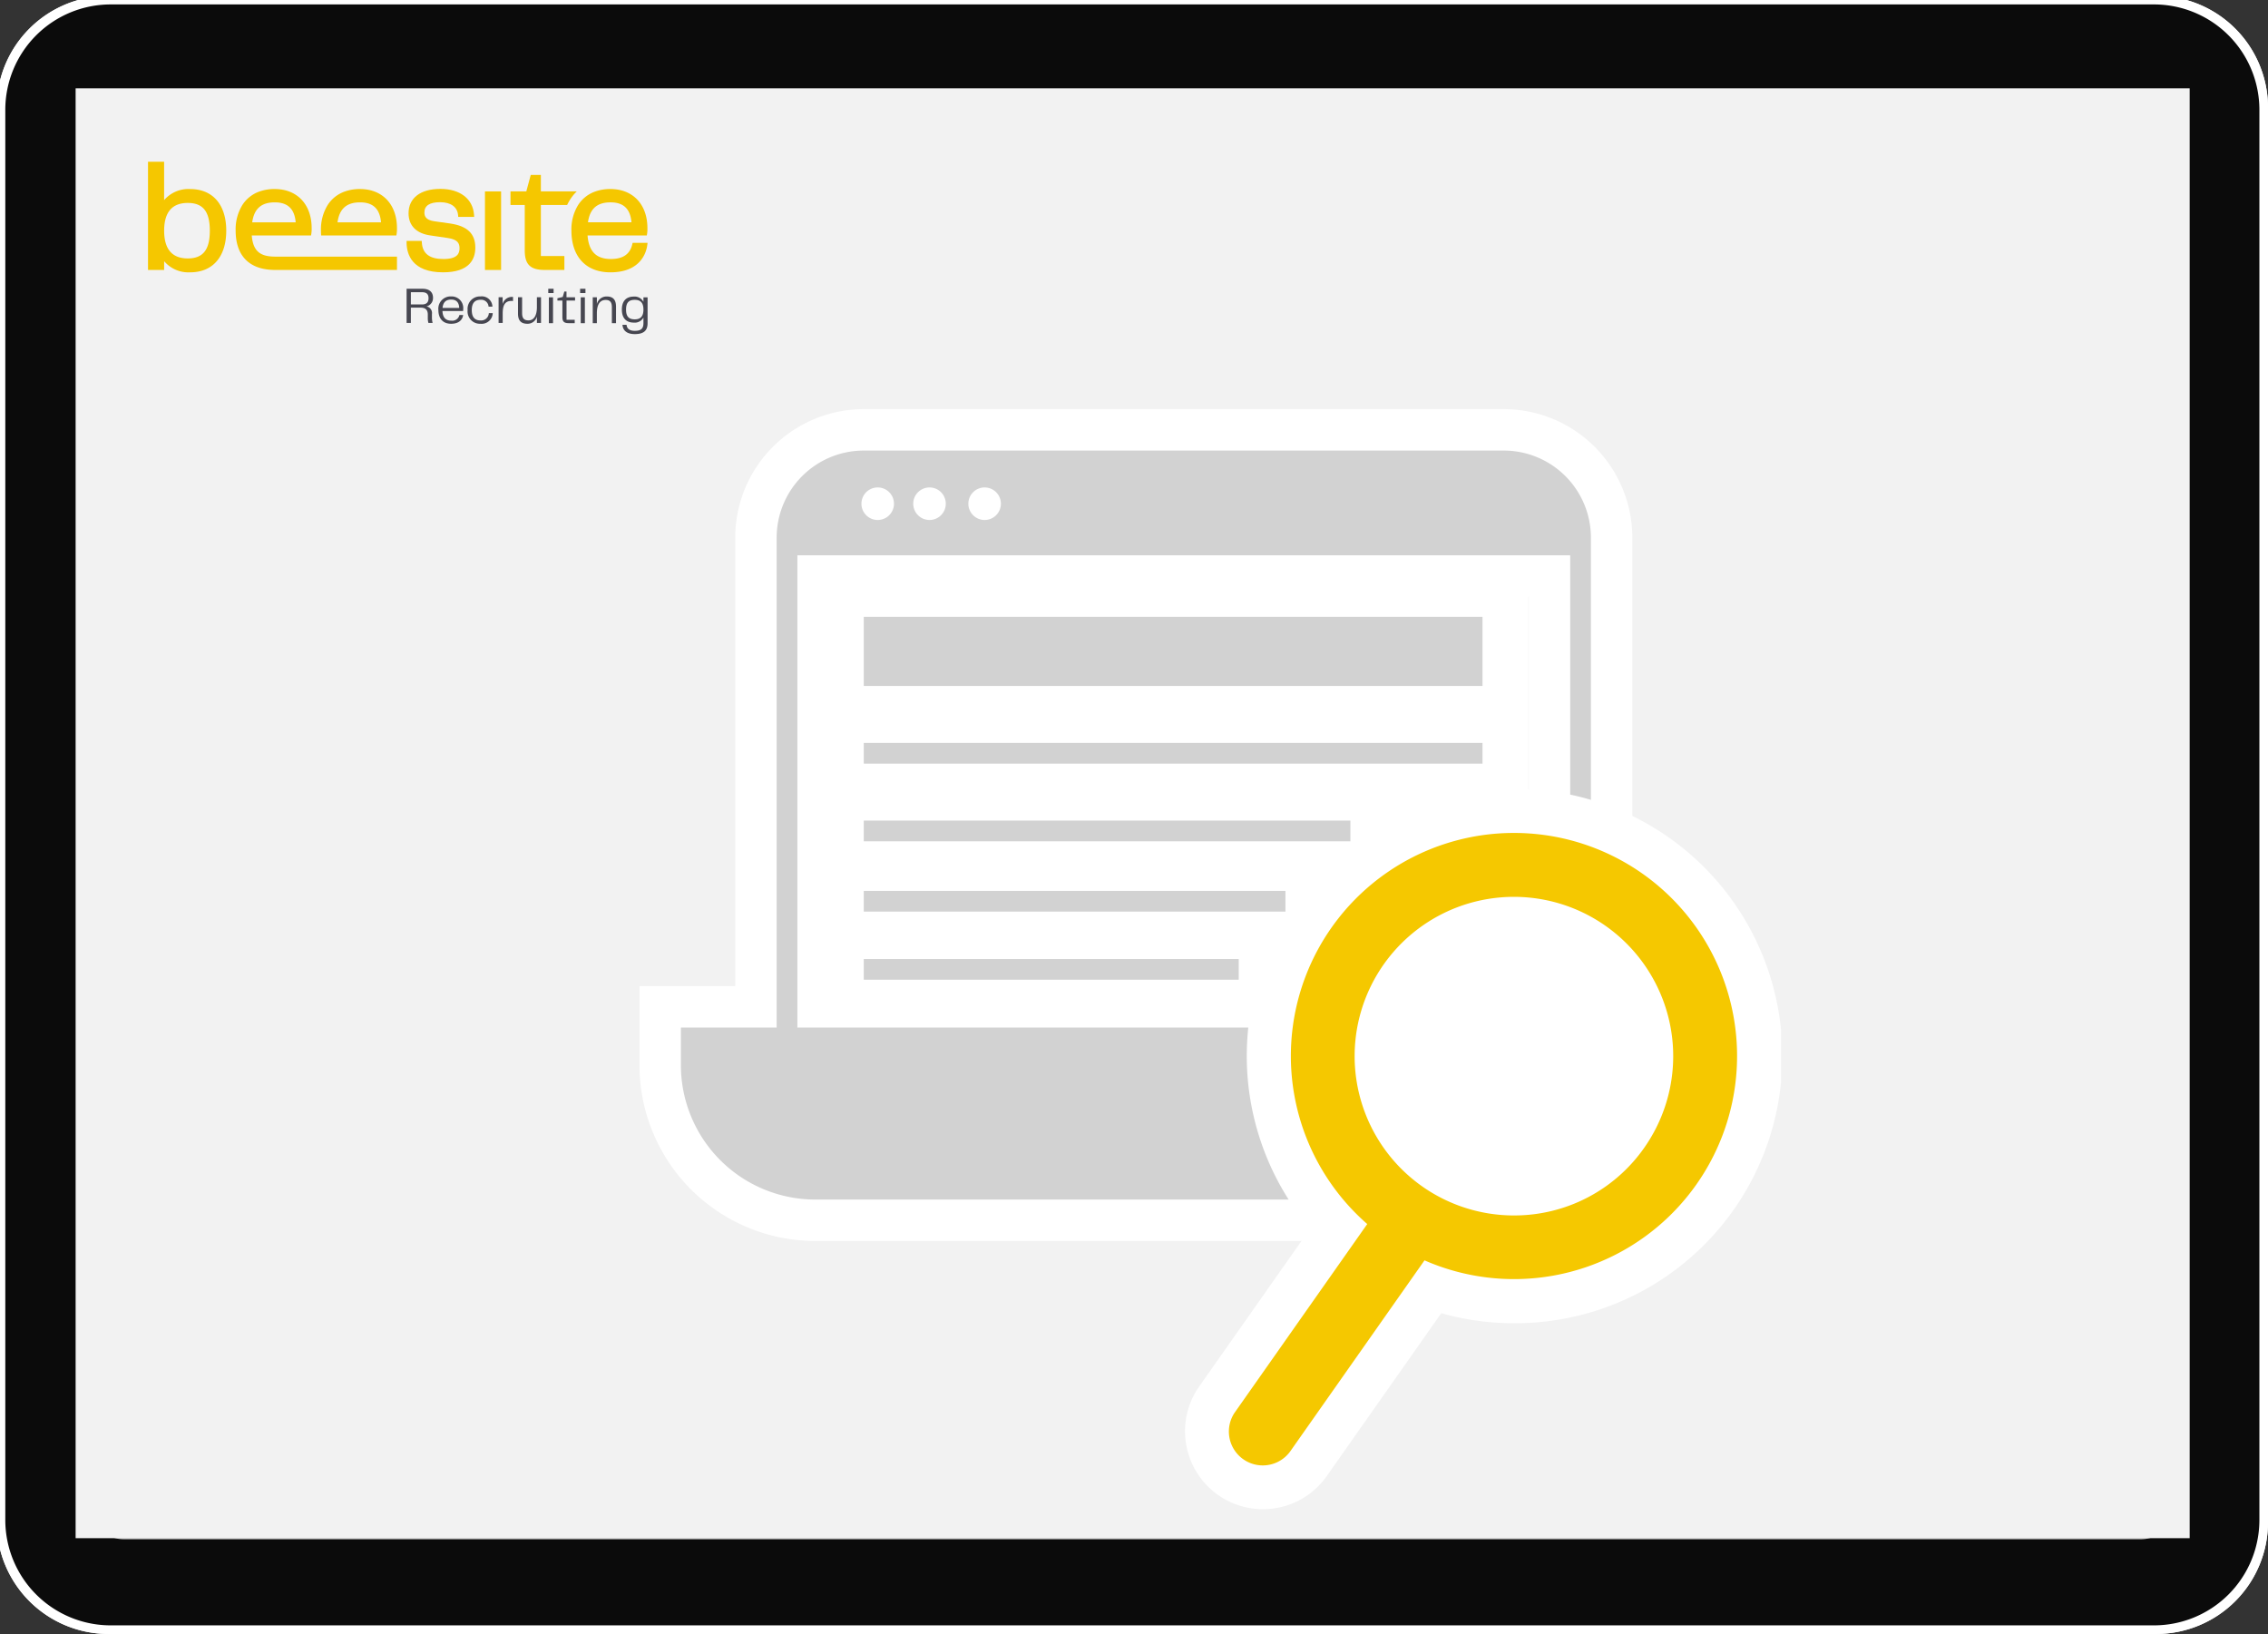 <svg xmlns="http://www.w3.org/2000/svg" xmlns:xlink="http://www.w3.org/1999/xlink" width="515" height="371" viewBox="0 0 515 371">
  <rect x="0" y="0" width="515" height="371" fill="#333333" stroke="none"/>
  <defs>
    <clipPath id="clip-path">
      <path id="Pfad_1850" data-name="Pfad 1850" d="M0-83.344H113.443v-39.141H0Z" transform="translate(0 122.485)" fill="none"/>
    </clipPath>
    <clipPath id="clip-path-5">
      <rect id="Rechteck_2478" data-name="Rechteck 2478" width="135.424" height="163.667" fill="none"/>
    </clipPath>
    <clipPath id="clip-Img-graphic-beesite-Talente_schnell_finden">
      <rect width="515" height="371"/>
    </clipPath>
  </defs>
  <g id="Img-graphic-beesite-Talente_schnell_finden" data-name="Img-graphic-beesite-Talente schnell finden" clip-path="url(#clip-Img-graphic-beesite-Talente_schnell_finden)">
    <path id="Pfad_1" data-name="Pfad 1" d="M25.522,371.948a25.406,25.406,0,0,1-25.4-25.415V25.416A25.406,25.406,0,0,1,25.522,0H490.479a25.406,25.406,0,0,1,25.4,25.416V346.533a25.406,25.406,0,0,1-25.4,25.415Z" transform="translate(-0.875 -0.948)" fill="#fff"/>
    <path id="Pfad_2" data-name="Pfad 2" d="M26.01,369.993A23.94,23.94,0,0,1,2.078,346.044V25.9A23.94,23.94,0,0,1,26.01,1.955H489.99A23.94,23.94,0,0,1,513.921,25.9V346.044a23.94,23.94,0,0,1-23.931,23.949Z" transform="translate(-0.875 -0.948)" fill="#0b0b0b"/>
    <path id="Pfad_6" data-name="Pfad 6" d="M28.941,350.443a7.329,7.329,0,0,1-7.326-7.332V28.837a7.329,7.329,0,0,1,7.326-7.331h458.12a7.329,7.329,0,0,1,7.326,7.331V343.111a7.329,7.329,0,0,1-7.326,7.332Z" transform="translate(-0.875 -0.948)" fill="#c4c4c4"/>
    <rect id="Rechteck_1" data-name="Rechteck 1" width="480.042" height="329.198" transform="translate(17.172 20.052)" fill="#f2f2f2"/>
    <g id="Gruppe_10015" data-name="Gruppe 10015" transform="translate(194.143 106.482)">
      <path id="Pfad_1954" data-name="Pfad 1954" d="M2.3,0H121.522a2.3,2.3,0,1,1,0,4.608H2.3A2.3,2.3,0,0,1,2.3,0Z" transform="translate(0 0)" fill="#ababaf"/>
      <path id="Pfad_1961" data-name="Pfad 1961" d="M2.3,0H121.522a2.3,2.3,0,1,1,0,4.608H2.3A2.3,2.3,0,0,1,2.3,0Z" transform="translate(0 6.796)" fill="#ababaf"/>
      <path id="Pfad_1962" data-name="Pfad 1962" d="M2.3,0H58.491a2.3,2.3,0,0,1,0,4.608H2.3A2.3,2.3,0,0,1,2.3,0Z" transform="translate(0 13.591)" fill="#ababaf"/>
    </g>
    <path id="Pfad_1992" data-name="Pfad 1992" d="M57.286,48.389l3.077,6.235a1.474,1.474,0,0,0,1.11.807l6.882,1a1.475,1.475,0,0,1,.817,2.516L64.193,63.8a1.476,1.476,0,0,0-.424,1.306l1.175,6.853a1.475,1.475,0,0,1-2.14,1.555L56.65,70.278a1.475,1.475,0,0,0-1.372,0l-6.155,3.236a1.475,1.475,0,0,1-2.14-1.555l1.175-6.853a1.473,1.473,0,0,0-.424-1.306l-4.979-4.853a1.475,1.475,0,0,1,.817-2.516l6.881-1a1.474,1.474,0,0,0,1.11-.807l3.077-6.235A1.475,1.475,0,0,1,57.286,48.389Z" transform="translate(313.115 229.503)" fill="#7e40fa" stroke="#7e40fa" stroke-miterlimit="10" stroke-width="2"/>
    <g id="Gruppe_9471" data-name="Gruppe 9471" transform="translate(361.053 228.74) rotate(-90)">
      <line id="Linie_3" data-name="Linie 3" x1="80.544" y2="0.215" transform="translate(1.326 7.211)" fill="none" stroke="#7d41fa" stroke-width="2"/>
      <path id="chevron-down" d="M14.733,7.622l-.664.656a.406.406,0,0,1-.57,0L7.426,2.288,1.352,8.278a.406.406,0,0,1-.57,0L.118,7.622a.4.4,0,0,1,0-.564L7.141.117a.406.406,0,0,1,.57,0l7.022,6.941A.4.4,0,0,1,14.733,7.622Z" transform="translate(0 14.851) rotate(-90)" fill="#7d41fa"/>
    </g>
    <line id="Linie_10" data-name="Linie 10" x1="18.522" transform="translate(350.75 145.912)" fill="none" stroke="#7e40fa" stroke-width="2"/>
    <path id="Pfad_1-2" data-name="Pfad 1" d="M25.522,371.948a25.406,25.406,0,0,1-25.4-25.415V25.416A25.406,25.406,0,0,1,25.522,0H490.479a25.406,25.406,0,0,1,25.4,25.416V346.533a25.406,25.406,0,0,1-25.4,25.415Z" transform="translate(-0.875 -0.948)" fill="#fff"/>
    <path id="Pfad_2-2" data-name="Pfad 2" d="M26.01,369.993A23.94,23.94,0,0,1,2.078,346.044V25.9A23.94,23.94,0,0,1,26.01,1.955H489.99A23.94,23.94,0,0,1,513.921,25.9V346.044a23.94,23.94,0,0,1-23.931,23.949Z" transform="translate(-0.875 -0.948)" fill="#0b0b0b"/>
    <path id="Pfad_6-2" data-name="Pfad 6" d="M28.941,350.443a7.329,7.329,0,0,1-7.326-7.332V28.837a7.329,7.329,0,0,1,7.326-7.331h458.12a7.329,7.329,0,0,1,7.326,7.331V343.111a7.329,7.329,0,0,1-7.326,7.332Z" transform="translate(-0.875 -0.948)" fill="#c4c4c4"/>
    <rect id="Rechteck_1-2" data-name="Rechteck 1" width="480.042" height="329.198" transform="translate(17.172 20.052)" fill="#f2f2f2"/>
    <g id="Gruppe_10200" data-name="Gruppe 10200" transform="translate(33.604 159.202)">
      <g id="Gruppe_9430" data-name="Gruppe 9430" transform="translate(0 -122.485)" clip-path="url(#clip-path)">
        <g id="Gruppe_9425" data-name="Gruppe 9425" transform="translate(58.723 28.849)">
          <path id="Pfad_1845" data-name="Pfad 1845" d="M-7.453-7.578c1.085,0,1.482-.549,1.482-1.435s-.455-1.342-1.47-1.342H-9.984v2.777Zm2.4,4.2h-.945a4.082,4.082,0,0,1-.14-1.2v-.711c0-1.109-.6-1.564-1.668-1.564H-9.984v3.477h-.969v-7.759h3.617c1.6,0,2.38.793,2.38,2.042a1.923,1.923,0,0,1-1.5,1.96,1.509,1.509,0,0,1,1.26,1.7v.817a4.893,4.893,0,0,0,.151,1.237" transform="translate(10.953 11.137)" fill="#464650"/>
        </g>
        <g id="Gruppe_9426" data-name="Gruppe 9426" transform="translate(65.942 30.587)">
          <path id="Pfad_1846" data-name="Pfad 1846" d="M-10.062-5.566c-.047-1.342-.735-1.9-1.82-1.9-1.109,0-1.832.525-1.96,1.9Zm-4.726.478A2.786,2.786,0,0,1-11.894-8.18,2.636,2.636,0,0,1-9.152-5.275a2.333,2.333,0,0,1-.023.409h-4.69c.07,1.6.84,2.182,2.007,2.182a1.647,1.647,0,0,0,1.843-1.272h.852c-.117.887-.793,1.984-2.73,1.984-2.007,0-2.894-1.353-2.894-3.115" transform="translate(14.788 8.18)" fill="#464650"/>
        </g>
        <g id="Gruppe_9427" data-name="Gruppe 9427" transform="translate(72.579 30.588)">
          <path id="Pfad_1847" data-name="Pfad 1847" d="M-6.212,0A2.41,2.41,0,0,1-3.494,2.322h-.875A1.67,1.67,0,0,0-6.177.758c-1.237,0-2.007.665-2.007,2.346s.747,2.345,1.972,2.345a1.736,1.736,0,0,0,1.9-1.657h.887A2.52,2.52,0,0,1-6.212,6.207,2.8,2.8,0,0,1-9.129,3.1,2.813,2.813,0,0,1-6.212,0" transform="translate(9.129)" fill="#464650"/>
        </g>
        <g id="Gruppe_9428" data-name="Gruppe 9428" transform="translate(79.612 30.693)">
          <path id="Pfad_1848" data-name="Pfad 1848" d="M0-.174H.922V1.378A2.18,2.18,0,0,1,3.069-.256h.21V.666H3.022C1.3.607.934,1.867.934,3.513V5.66H0Z" transform="translate(0 0.256)" fill="#464650"/>
        </g>
        <g id="Gruppe_9429" data-name="Gruppe 9429" transform="translate(84.021 30.775)">
          <path id="Pfad_1849" data-name="Pfad 1849" d="M0-7.925v-3.722H.933V-8.03c0,1.3.572,1.634,1.458,1.634,1.213,0,1.9-1.085,1.9-3.022v-2.229h.933v5.834H4.294v-1.47a2.167,2.167,0,0,1-2.17,1.657C.653-5.627,0-6.4,0-7.925" transform="translate(0 11.647)" fill="#464650"/>
        </g>
      </g>
      <path id="Pfad_1851" data-name="Pfad 1851" d="M284.569-30.268h.94v5.874h-.94Zm-.141-1.939h1.21v.975h-1.21Z" transform="translate(-193.537 -61.429)" fill="#464650"/>
      <g id="Gruppe_9432" data-name="Gruppe 9432" transform="translate(0 -122.485)" clip-path="url(#clip-path)">
        <g id="Gruppe_9431" data-name="Gruppe 9431" transform="translate(92.97 29.484)">
          <path id="Pfad_1852" data-name="Pfad 1852" d="M-2.4-12.358v-3.76H-3.529v-.529l1.21-.294.352-1.222h.5v1.3H.478v.74H-1.461v4.371H.4v.763H-.991c-1.116,0-1.41-.435-1.41-1.374" transform="translate(3.529 18.161)" fill="#464650"/>
        </g>
      </g>
      <path id="Pfad_1854" data-name="Pfad 1854" d="M307.207-30.268h.94v5.874h-.94Zm-.141-1.939h1.211v.975h-1.211Z" transform="translate(-208.941 -61.429)" fill="#464650"/>
      <g id="Gruppe_9436" data-name="Gruppe 9436" transform="translate(0 -122.485)" clip-path="url(#clip-path)">
        <g id="Gruppe_9433" data-name="Gruppe 9433" transform="translate(100.992 30.6)">
          <path id="Pfad_1855" data-name="Pfad 1855" d="M0-.4H.94V1.138A2.252,2.252,0,0,1,3.184-.589c1.481,0,2.1.8,2.1,2.315V5.474h-.94V1.831C4.347.575,3.795.2,2.937.2c-1.3,0-2,1.01-2,3.031V5.474H0Z" transform="translate(0 0.589)" fill="#464650"/>
        </g>
        <g id="Gruppe_9434" data-name="Gruppe 9434" transform="translate(107.604 30.623)">
          <path id="Pfad_1856" data-name="Pfad 1856" d="M-6.23-11.007c1.257,0,1.974-.622,1.974-2.22s-.717-2.209-1.974-2.209c-1.34,0-1.974.622-1.974,2.209s.634,2.22,1.974,2.22M-9.015-9.762h.928c.071.775.564,1.363,1.868,1.363,1.387,0,1.962-.482,1.962-1.739v-1.28a2.225,2.225,0,0,1-2.185,1.151c-1.845,0-2.714-1.151-2.714-2.96s.869-2.949,2.714-2.949a2.256,2.256,0,0,1,2.185,1.2v-1.033h.94v5.886c0,1.563-.764,2.467-2.9,2.467-1.751,0-2.691-.764-2.8-2.1" transform="translate(9.156 16.176)" fill="#464650"/>
        </g>
        <g id="Gruppe_9435" data-name="Gruppe 9435" transform="translate(58.722 6.173)">
          <path id="Pfad_1857" data-name="Pfad 1857" d="M-21.16-16.742l-3.61-.507c-2.013-.284-2.283-1.178-2.283-2.017,0-1.535,1.2-2.317,3.562-2.317,2.413,0,3.9,1.057,4.079,2.9l.039.439h3.625l-.039-.516c-.27-3.605-3.2-5.845-7.636-5.845-4.527,0-7.23,2.07-7.23,5.541,0,2.8,1.781,4.595,5,5.034l3.919.575c2.331.333,2.655,1.313,2.655,2.321,0,1.139-.415,2.452-3.668,2.452-3.1,0-4.7-1.2-4.884-3.668l-.029-.449H-31.1l0,.492c.048,2.481,1.187,6.646,8.277,6.646,6.062,0,7.331-3.05,7.331-5.608,0-3.157-1.8-4.894-5.676-5.473" transform="translate(31.098 24.604)" fill="#f5c700"/>
        </g>
      </g>
      <path id="Pfad_1859" data-name="Pfad 1859" d="M239.448-83.545h3.664v-17.834h-3.664Z" transform="translate(-162.931 -14.361)" fill="#f5c700"/>
      <g id="Gruppe_9442" data-name="Gruppe 9442" transform="translate(0 -122.485)" clip-path="url(#clip-path)">
        <g id="Gruppe_9437" data-name="Gruppe 9437" transform="translate(82.317 2.997)">
          <path id="Pfad_1860" data-name="Pfad 1860" d="M-14.7-7.975V-11.72H-17l-1.009,3.745H-21.6v3.089h3.239V5.428c0,3.19,1.269,4.431,4.532,4.431h4.465V6.7H-14.7V-4.886h5.961a10.62,10.62,0,0,1,.719-1.3A9.888,9.888,0,0,1-6.553-7.975Z" transform="translate(21.598 11.72)" fill="#f5c700"/>
        </g>
        <g id="Gruppe_9438" data-name="Gruppe 9438" transform="translate(39.277 6.202)">
          <path id="Pfad_1861" data-name="Pfad 1861" d="M-36.453-22.456l.067-.4a7.315,7.315,0,0,0,.072-1.259c0-5.4-3.3-8.886-8.408-8.886a10.078,10.078,0,0,0-3.374.541,7.588,7.588,0,0,0-3.953,3.089,10.52,10.52,0,0,0-1.525,5.791c0,.386.014.763.043,1.125Zm-8.234-7.52c2.939,0,4.5,1.481,4.749,4.532h-9.875c.434-3.089,2.075-4.532,5.126-4.532" transform="translate(53.573 33.002)" fill="#f5c700"/>
        </g>
        <g id="Gruppe_9439" data-name="Gruppe 9439" transform="translate(19.902 6.202)">
          <path id="Pfad_1862" data-name="Pfad 1862" d="M-7.8-22.455H5.656l.068-.4A7.314,7.314,0,0,0,5.8-24.115c0-5.4-3.3-8.886-8.408-8.886a10.081,10.081,0,0,0-3.374.54,7.588,7.588,0,0,0-3.953,3.089,10.52,10.52,0,0,0-1.525,5.791c0,5.839,3.2,8.818,8.559,8.943v.012H25.172v-3.029H-2.584c-3.256-.026-4.929-1.186-5.216-4.8m5.222-7.52c2.939,0,4.5,1.481,4.749,4.532H-7.7c.435-3.089,2.076-4.532,5.126-4.532" transform="translate(11.463 33.001)" fill="#f5c700"/>
        </g>
        <g id="Gruppe_9440" data-name="Gruppe 9440" transform="translate(0 0)">
          <path id="Pfad_1863" data-name="Pfad 1863" d="M-20.349-13.216A7.272,7.272,0,0,0-26.242-10.7v-8.721H-29.9V5.158h3.663V3.165a7.246,7.246,0,0,0,5.893,2.529c5.14,0,8.21-3.533,8.21-9.455s-3.07-9.455-8.21-9.455m-.536,15.754c-3.552,0-5.357-2.119-5.357-6.3s1.805-6.3,5.357-6.3c3.465,0,5.015,1.945,5.015,6.3s-1.55,6.3-5.015,6.3" transform="translate(29.905 19.423)" fill="#f5c700"/>
        </g>
        <g id="Gruppe_9441" data-name="Gruppe 9441" transform="translate(96.15 6.202)">
          <path id="Pfad_1864" data-name="Pfad 1864" d="M-29.6-26.012l-.087.367c-.531,2.225-2.119,3.306-4.86,3.306-3.306,0-5-1.7-5.29-5.343h13.456l.068-.4a7.318,7.318,0,0,0,.072-1.26c0-5.4-3.3-8.886-8.408-8.886a10.073,10.073,0,0,0-3.374.541A7.588,7.588,0,0,0-41.973-34.6,10.522,10.522,0,0,0-43.5-28.806c0,5.946,3.311,9.494,8.852,9.494,7.018,0,8.181-4.711,8.369-6.154l.073-.545Zm-5.014-9.19c2.939,0,4.5,1.482,4.749,4.532h-9.875c.435-3.089,2.076-4.532,5.126-4.532" transform="translate(43.498 38.228)" fill="#f5c700"/>
        </g>
      </g>
    </g>
    <rect id="Rechteck_2465" data-name="Rechteck 2465" width="287.307" height="196.708" transform="translate(130.67 106.482)" fill="none"/>
    <g id="Gruppe_10315" data-name="Gruppe 10315" transform="translate(21545 2366)">
      <rect id="Rechteck_2466" data-name="Rechteck 2466" width="110.497" height="4.703" transform="translate(-21348.859 -2179.681)"/>
      <rect id="Rechteck_2467" data-name="Rechteck 2467" width="160.31" height="65.516" transform="translate(-21358.266 -2231.087)" fill="#fff"/>
      <rect id="Rechteck_2468" data-name="Rechteck 2468" width="95.745" height="4.703" transform="translate(-21348.859 -2163.718)"/>
      <rect id="Rechteck_2469" data-name="Rechteck 2469" width="114.558" height="23.516" transform="translate(-21358.266 -2173.125)" fill="#fff"/>
      <rect id="Rechteck_2470" data-name="Rechteck 2470" width="85.141" height="4.703" transform="translate(-21348.859 -2148.254)"/>
      <rect id="Rechteck_2471" data-name="Rechteck 2471" width="103.953" height="23.516" transform="translate(-21358.266 -2157.66)" fill="#fff"/>
      <path id="Pfad_2157" data-name="Pfad 2157" d="M226.65,175.683a49.923,49.923,0,0,0-17.013-82.124v-70.8A19.788,19.788,0,0,0,189.871,3H44.507A19.788,19.788,0,0,0,24.741,22.763V133.994H3v8.576a30.523,30.523,0,0,0,30.486,30.489H153.942a49.939,49.939,0,0,0,56.73,13.216M44.507,7.7H189.871a15.046,15.046,0,0,1,14.994,14.382H29.514A15.046,15.046,0,0,1,44.507,7.7M29.445,26.789H204.934V92.007c-1.144-.32-2.286-.643-3.458-.881a50,50,0,0,0-58.928,39.059c-.257,1.27-.423,2.54-.583,3.81H29.445Zm4.042,141.567A25.814,25.814,0,0,1,7.7,142.569V138.7H141.6a49.589,49.589,0,0,0,8.268,29.041c.141.21.295.408.439.618Zm120.3-3.214a45.309,45.309,0,0,1,37.657-70.322,45.946,45.946,0,0,1,9.093.916,45.288,45.288,0,1,1-46.75,69.407m61.333,19.321,4.013-2.662.022-.013.016-.009,4.086-2.709" transform="translate(-21393.385 -2266.697)"/>
      <path id="Pfad_2158" data-name="Pfad 2158" d="M213.294,203.89a58.555,58.555,0,0,1-15.267,2.019A59.468,59.468,0,0,1,156.3,188.871H39.9A39.941,39.941,0,0,1,0,148.976V130.994H21.741V29.169A29.206,29.206,0,0,1,50.914,0H196.277A29.206,29.206,0,0,1,225.45,29.169V93.9a58.851,58.851,0,0,1,22,19.807,59.52,59.52,0,0,1-2.533,69.147m-76.882-16.508a35.87,35.87,0,1,0-5.261-26.953,35.917,35.917,0,0,0,5.261,26.953M24.479,154.51A16.4,16.4,0,0,0,39.9,165.355H141.607A58.739,58.739,0,0,1,139.1,154.51Zm20.779-23.516h95.356a59.424,59.424,0,0,1,61.32-43.74V42.6H45.257Z" transform="translate(-21399.791 -2273.103)" fill="#fff"/>
      <path id="Pfad_2161" data-name="Pfad 2161" d="M19.768,13.058a3.694,3.694,0,1,0-3.694-3.694,3.692,3.692,0,0,0,3.694,3.694" transform="translate(-21365.465 -2260.993)"/>
      <path id="Pfad_2162" data-name="Pfad 2162" d="M26.174,28.871a13.1,13.1,0,1,1,13.1-13.1,13.117,13.117,0,0,1-13.1,13.1m0-18.813a5.713,5.713,0,1,0,5.713,5.71,5.719,5.719,0,0,0-5.713-5.71" transform="translate(-21371.871 -2267.399)" fill="#fff"/>
      <path id="Pfad_2163" data-name="Pfad 2163" d="M23.52,13.058a3.694,3.694,0,1,0-3.694-3.694,3.692,3.692,0,0,0,3.694,3.694" transform="translate(-21357.453 -2260.993)"/>
      <path id="Pfad_2164" data-name="Pfad 2164" d="M29.926,28.871a13.1,13.1,0,1,1,13.1-13.1,13.117,13.117,0,0,1-13.1,13.1m0-18.813a5.713,5.713,0,1,0,5.713,5.71,5.719,5.719,0,0,0-5.713-5.71" transform="translate(-21363.859 -2267.399)" fill="#fff"/>
      <path id="Pfad_2165" data-name="Pfad 2165" d="M27.511,13.058a3.694,3.694,0,1,0-3.694-3.694,3.692,3.692,0,0,0,3.694,3.694" transform="translate(-21348.93 -2260.993)"/>
      <path id="Pfad_2166" data-name="Pfad 2166" d="M33.917,28.871a13.1,13.1,0,1,1,13.1-13.1,13.117,13.117,0,0,1-13.1,13.1m0-18.813a5.713,5.713,0,1,0,5.713,5.71,5.719,5.719,0,0,0-5.713-5.71" transform="translate(-21355.336 -2267.399)" fill="#fff"/>
      <path id="Pfad_2169" data-name="Pfad 2169" d="M10.873,23.472S10.964,4.183,27.714,3.684s148.273,1,148.273,1,13.3,3.327,14.3,18.791Z" transform="translate(-21376.572 -2265.453)" fill="#d2d2d2"/>
      <rect id="Rechteck_2472" data-name="Rechteck 2472" width="110.497" height="4.703" transform="translate(-21348.859 -2179.681)" fill="#d2d2d2"/>
      <rect id="Rechteck_2473" data-name="Rechteck 2473" width="95.745" height="4.703" transform="translate(-21348.859 -2163.718)" fill="#d2d2d2"/>
      <rect id="Rechteck_2474" data-name="Rechteck 2474" width="85.141" height="4.703" transform="translate(-21348.859 -2148.254)" fill="#d2d2d2"/>
      <path id="Pfad_2175" data-name="Pfad 2175" d="M226.65,175.683a49.923,49.923,0,0,0-17.013-82.124v-70.8A19.788,19.788,0,0,0,189.871,3H44.507A19.788,19.788,0,0,0,24.741,22.763V133.994H3v8.576a30.523,30.523,0,0,0,30.486,30.489H153.942a49.939,49.939,0,0,0,56.73,13.216M44.507,7.7H189.871a15.046,15.046,0,0,1,14.994,14.382H29.514A15.046,15.046,0,0,1,44.507,7.7M29.445,26.789H204.934V92.007c-1.144-.32-2.286-.643-3.458-.881a50,50,0,0,0-58.928,39.059c-.257,1.27-.423,2.54-.583,3.81H29.445Zm4.042,141.567A25.814,25.814,0,0,1,7.7,142.569V138.7H141.6a49.589,49.589,0,0,0,8.268,29.041c.141.21.295.408.439.618Zm120.3-3.214a45.309,45.309,0,0,1,37.657-70.322,45.946,45.946,0,0,1,9.093.916,45.288,45.288,0,1,1-46.75,69.407m61.333,19.321,4.013-2.662.022-.013.016-.009,4.086-2.709" transform="translate(-21393.385 -2266.697)" fill="#d2d2d2"/>
      <path id="Pfad_2177" data-name="Pfad 2177" d="M19.768,13.058a3.694,3.694,0,1,0-3.694-3.694,3.692,3.692,0,0,0,3.694,3.694" transform="translate(-21365.465 -2260.993)" fill="#fff"/>
      <path id="Pfad_2178" data-name="Pfad 2178" d="M23.52,13.058a3.694,3.694,0,1,0-3.694-3.694,3.692,3.692,0,0,0,3.694,3.694" transform="translate(-21357.453 -2260.993)" fill="#fff"/>
      <path id="Pfad_2179" data-name="Pfad 2179" d="M27.511,13.058a3.694,3.694,0,1,0-3.694-3.694,3.692,3.692,0,0,0,3.694,3.694" transform="translate(-21348.93 -2260.993)" fill="#fff"/>
      <path id="Pfad_2180" data-name="Pfad 2180" d="M6.71,48.347H126.679l5.669,15.213L18.681,64.809,6.71,52.587Z" transform="translate(-21385.463 -2169.859)" fill="#fff"/>
      <path id="Pfad_2181" data-name="Pfad 2181" d="M142.48,45.571s1.436,25.441,11.444,33.92H26.255S7.708,71.229,4.8,57.295s0-11.724,0-11.724Z" transform="translate(-21392.285 -2176.061)" fill="#d2d2d2"/>
      <rect id="Rechteck_2477" data-name="Rechteck 2477" width="270.582" height="245.686" transform="translate(-21399.791 -2273.102)" fill="none"/>
      <rect id="Rechteck_2489" data-name="Rechteck 2489" width="140.497" height="4.703" transform="translate(-21348.859 -2197.317)" fill="#d2d2d2"/>
      <rect id="Rechteck_2490" data-name="Rechteck 2490" width="140.497" height="15.703" transform="translate(-21348.859 -2225.953)" fill="#d2d2d2"/>
      <g id="Gruppe_10314" data-name="Gruppe 10314" transform="translate(-21275.992 -2186.884)">
        <g id="Gruppe_10299" data-name="Gruppe 10299" transform="translate(0 0)" clip-path="url(#clip-path-5)">
          <path id="Pfad_2182" data-name="Pfad 2182" d="M14.182,155.161a12.677,12.677,0,0,0,10.589-5.68l28-39.819a55.149,55.149,0,0,0,18.491,3.162,55.994,55.994,0,0,0,25.207-6,55.671,55.671,0,0,0,5.54-96.041A55.651,55.651,0,0,0,31.358,95.967L3.683,135.337a12.7,12.7,0,0,0,10.5,19.825Zm57.1-129.147A31.172,31.172,0,1,1,45.27,39.969,31.044,31.044,0,0,1,71.278,26.014" transform="translate(3.518 3.503)" fill="#f5c800"/>
          <path id="Pfad_2183" data-name="Pfad 2183" d="M74.808,10.006a50.645,50.645,0,0,0-33.356,88.8l-30.161,42.9a7.694,7.694,0,0,0,12.827,8.5l30.337-43.155A50.651,50.651,0,1,0,74.808,10.006m-.08,86.85a36.17,36.17,0,1,1,30.181-16.189A36.019,36.019,0,0,1,74.728,96.855M74.808,0a60.665,60.665,0,1,1-.033,121.329,60.173,60.173,0,0,1-16.509-2.288l-25.9,36.838A17.7,17.7,0,0,1,2.953,136.185l.073-.113.08-.113L28.481,99.864A60.649,60.649,0,0,1,74.808,0m-.08,86.85a26.173,26.173,0,1,0-14.422-4.359A26.135,26.135,0,0,0,74.728,86.85" transform="translate(0.002 0.001)" fill="#fff"/>
          <path id="Pfad_2184" data-name="Pfad 2184" d="M8.847,40.018A31.168,31.168,0,1,0,40.015,8.85,31.168,31.168,0,0,0,8.847,40.018" transform="translate(34.735 20.668)" fill="#fff"/>
        </g>
      </g>
    </g>
  </g>
</svg>
